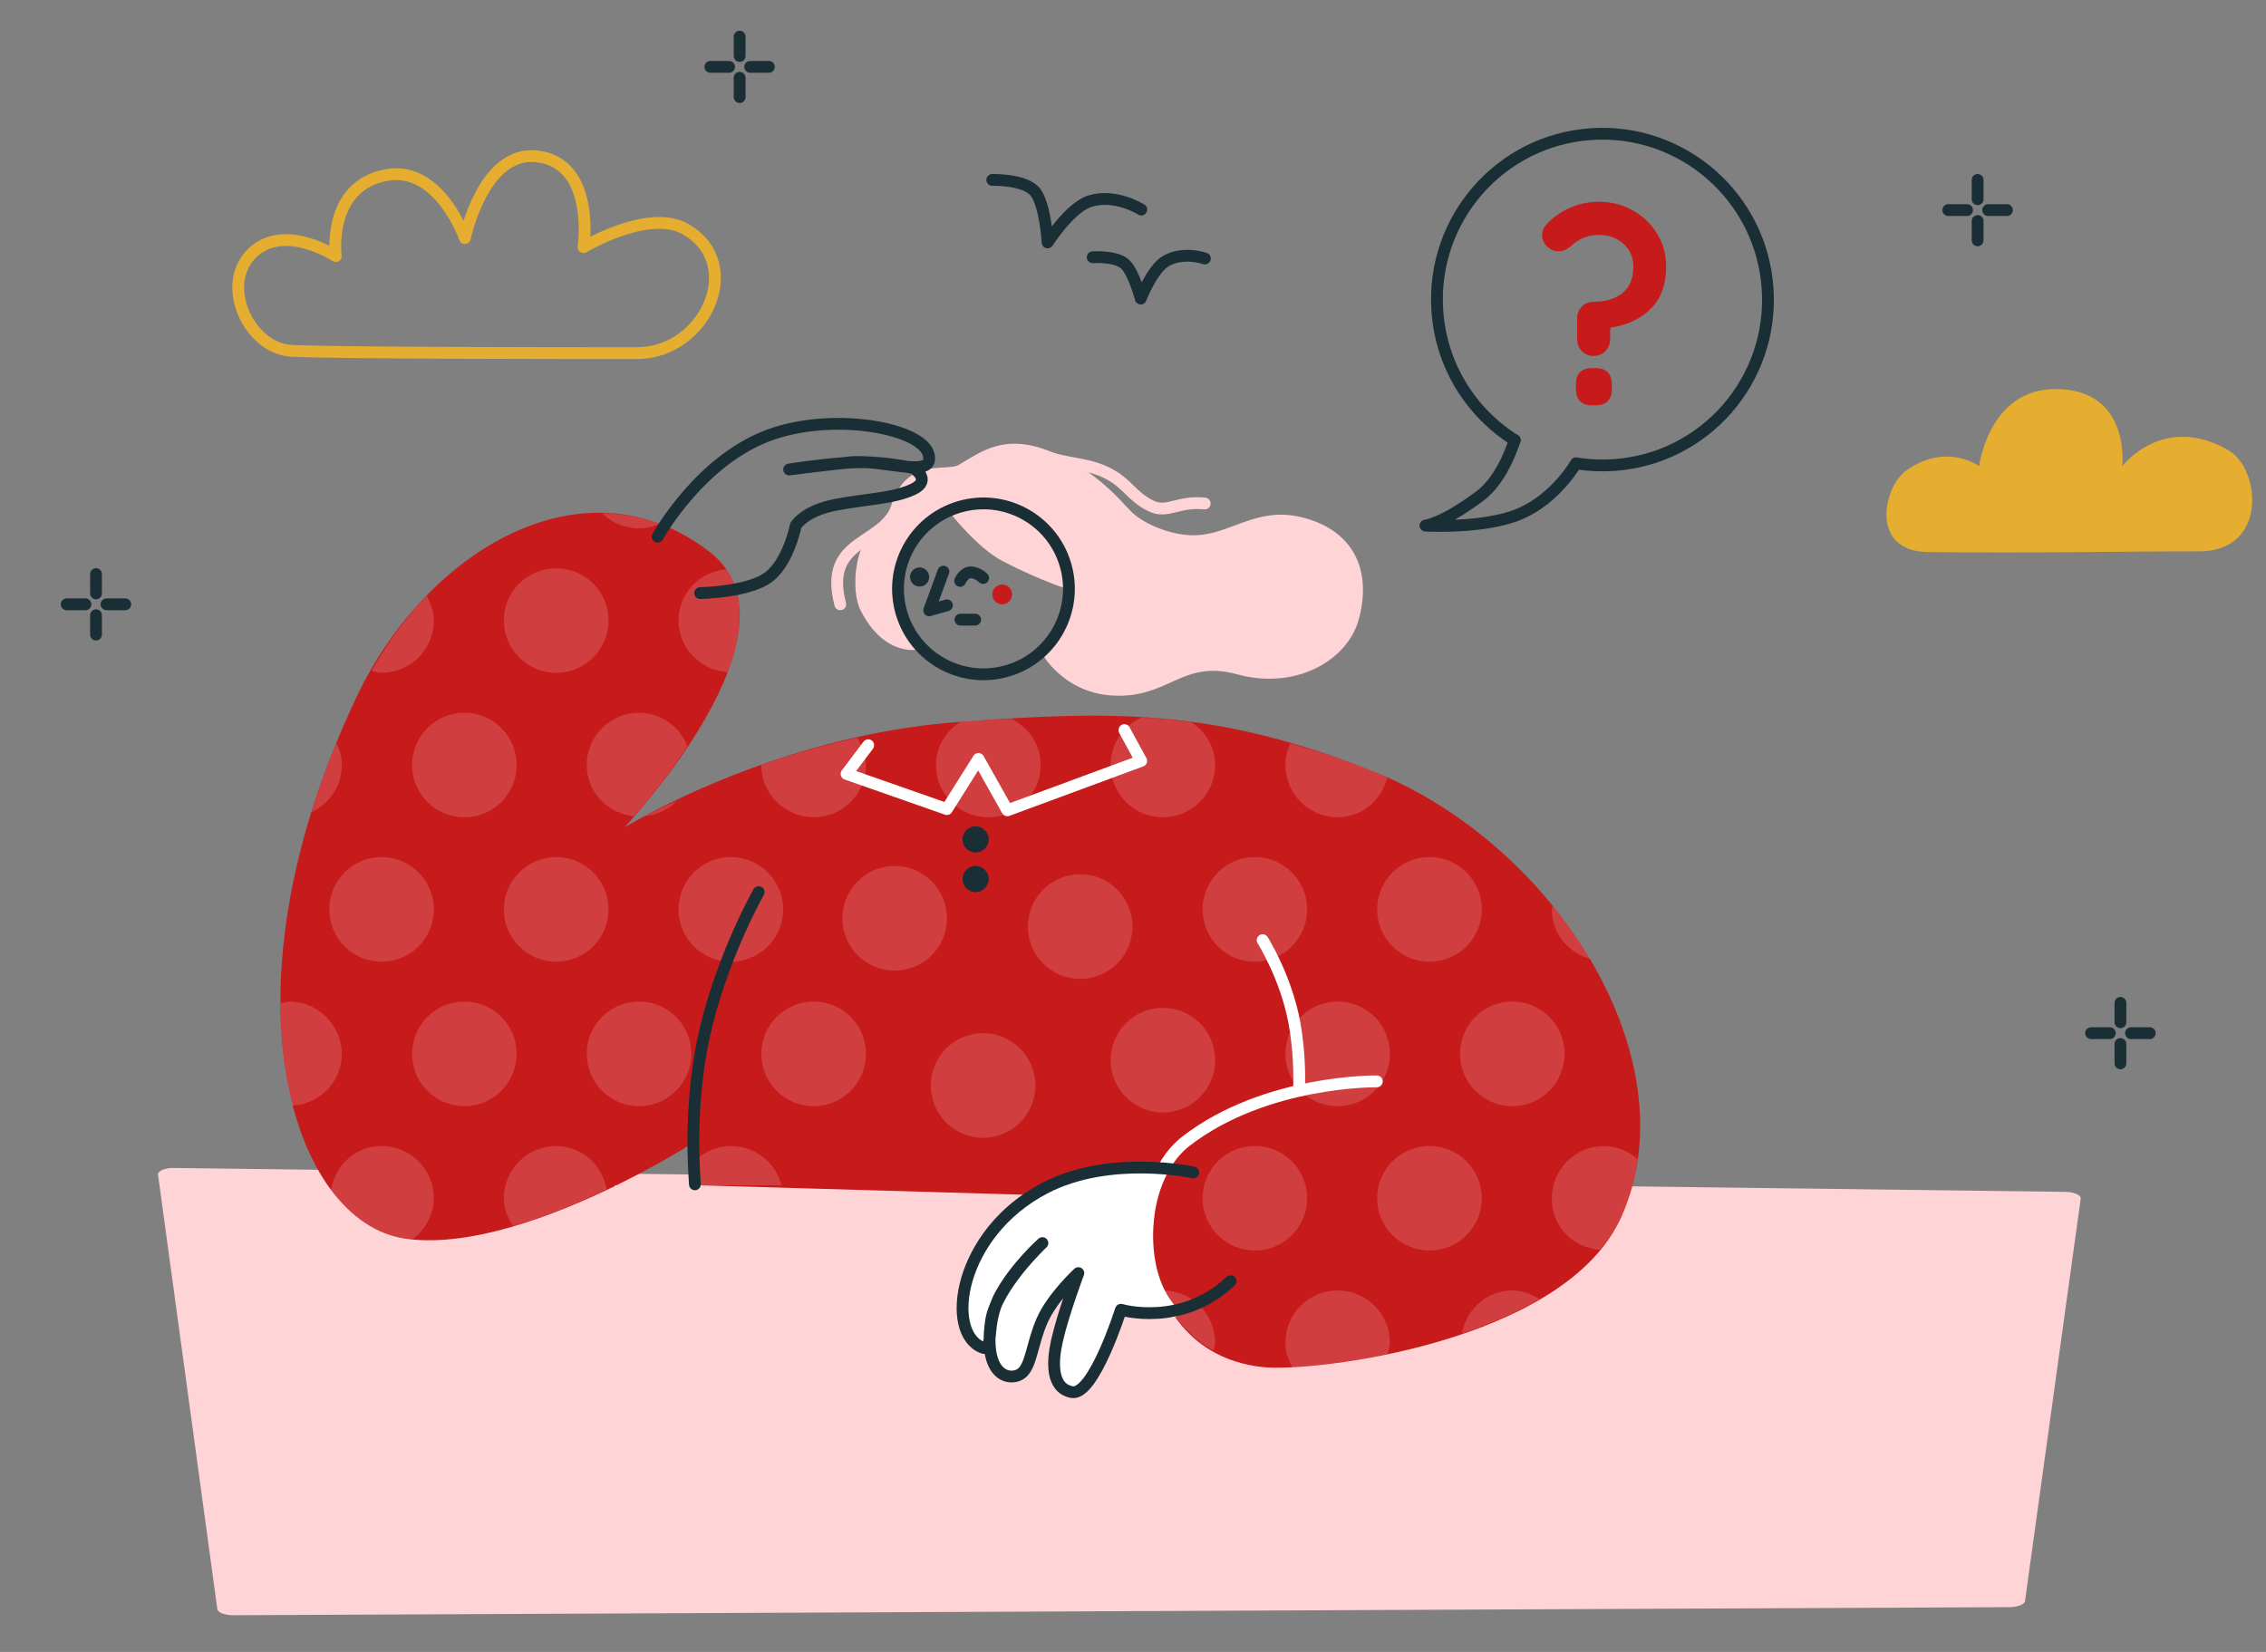 <?xml version="1.0" encoding="UTF-8"?>
<svg id="Camada_1" xmlns="http://www.w3.org/2000/svg" viewBox="0 0 384 280">
  <rect x="0" y="0" width="384" height="280" fill="#808080" stroke="none"/>
  <defs>
    <style>
      .cls-1, .cls-2 {
        fill: #fff;
      }

      .cls-3 {
        fill: #1a2e35;
      }

      .cls-4 {
        stroke: #fff;
      }

      .cls-4, .cls-5, .cls-6, .cls-7 {
        fill: none;
        stroke-linecap: round;
        stroke-linejoin: round;
        stroke-width: 2px;
      }

      .cls-8 {
        fill: #ffd4d7;
      }

      .cls-5 {
        stroke: #1a2e35;
      }

      .cls-9 {
        fill: #e5ae30;
      }

      .cls-10 {
        fill: #c71a1b;
      }

      .cls-6 {
        stroke: #ffd4d7;
      }

      .cls-2 {
        isolation: isolate;
        opacity: .31;
      }

      .cls-11 {
        opacity: .5;
      }

      .cls-7 {
        stroke: #e5ae30;
      }
    </style>
  </defs>
  <g id="Layer-5">
    <path class="cls-8" d="M29.55,197.97l320.44,4.05c1.51.02,2.69.54,2.61,1.15l-9.44,68.21c-.08.57-1.24,1.03-2.66,1.03l-300.94,1.37c-1.44,0-2.65-.45-2.73-1.03l-10.05-73.64c-.09-.64,1.2-1.17,2.78-1.15Z"/>
  </g>
  <g>
    <g>
      <path class="cls-5" d="M335.13,30.49v3.28"/>
      <path class="cls-5" d="M335.13,37.46v3.28"/>
      <path class="cls-5" d="M340.1,35.61h-3.18"/>
      <path class="cls-5" d="M333.34,35.61h-3.18"/>
    </g>
    <g>
      <path class="cls-5" d="M359.33,169.99v3.28"/>
      <path class="cls-5" d="M359.33,176.96v3.28"/>
      <path class="cls-5" d="M364.3,175.12h-3.18"/>
      <path class="cls-5" d="M357.54,175.12h-3.18"/>
    </g>
    <g>
      <path class="cls-5" d="M16.27,97.3v3.28"/>
      <path class="cls-5" d="M16.27,104.28v3.28"/>
      <path class="cls-5" d="M21.23,102.43h-3.18"/>
      <path class="cls-5" d="M14.48,102.43h-3.18"/>
    </g>
    <g>
      <path class="cls-5" d="M125.34,6.21v3.28"/>
      <path class="cls-5" d="M125.34,13.18v3.28"/>
      <path class="cls-5" d="M130.3,11.33h-3.18"/>
      <path class="cls-5" d="M123.55,11.33h-3.18"/>
    </g>
  </g>
  <g id="Layer-11">
    <path class="cls-7" d="M107.99,59.85c11.51,0,18.44-15.21,8.14-21.03-6.25-3.53-17.24,3.07-17.24,3.07,0,0,2.12-14.4-8.04-15.4-9.01-.89-12.07,13.86-12.07,13.86,0,0-4.3-12.29-13.23-10.69-10.22,1.83-8.65,13.75-8.65,13.75,0,0-8.44-5.56-13.87-.78-6.04,5.33-.89,16.45,6.34,16.83,7.46.39,45.31.4,58.62.4Z"/>
    <path class="cls-9" d="M372.59,93.46c11.83,0,10.47-13.99,5.09-17.12-11.1-6.44-18.04,2.67-18.04,2.67,0,0,1.51-13.05-11.31-13.07-11.33-.01-12.94,13.07-12.94,13.07,0,0-5.51-4.08-12.29.7-4.03,2.84-6.26,13.74,3.6,13.86,17.57.22,31.72-.12,45.9-.12Z"/>
  </g>
  <g>
    <path class="cls-5" d="M168.15,30.49s5.61-.13,7.31,2.08c1.7,2.22,2.07,8.52,2.07,8.52,0,0,3.79-5.95,7.19-7,4.35-1.34,8.68,1.43,8.68,1.43"/>
    <path class="cls-5" d="M185.17,43.6s3.82-.25,5.39,1.09,2.75,5.92,2.75,5.92c0,0,1.93-5.02,4.28-6.37,3.01-1.72,6.59-.42,6.59-.42"/>
  </g>
  <g id="Layer-7">
    <g>
      <path class="cls-5" d="M256.71,74.62c-7.38-4.63-12.51-12.61-13.14-21.98-1.04-15.49,10.64-28.88,26.1-29.91,15.45-1.03,28.83,10.69,29.87,26.19s-10.64,28.88-26.1,29.91c-2.14.14-4.24.04-6.28-.28"/>
      <path class="cls-5" d="M256.67,74.61s-1.86,6.48-5.89,9.47c-6.4,4.76-9.22,5.01-9.22,5.01,0,0,10.07.58,16.07-2.02,6.12-2.65,9.44-8.55,9.44-8.55"/>
    </g>
    <path class="cls-10" d="M268.04,51.98c.54-.54,1.18-.81,1.99-.82,2.05,0,3.66-.5,4.89-1.47,1.23-.98,1.88-2.43,1.87-4.49,0-1.57-.55-2.86-1.68-3.88-1.13-1.02-2.54-1.5-4.2-1.5-1.72,0-3.23.6-4.52,1.74-.75.7-1.5,1.03-2.31,1.03-.59,0-1.13-.16-1.56-.53-.81-.59-1.19-1.35-1.19-2.21,0-.7.26-1.35.86-1.95,1.13-1.14,2.42-2.06,3.92-2.71,1.51-.65,3.12-.98,4.79-.99,2.1,0,4.04.47,5.76,1.44,1.73.97,3.13,2.26,4.16,3.98,1.03,1.67,1.52,3.56,1.53,5.55,0,2.97-.84,5.35-2.51,7.08-1.72,1.73-3.97,2.82-6.77,3.26-.16.05-.21.16-.21.22v1.73c0,.81-.26,1.46-.8,2.05-.54.54-1.18.81-1.99.82-.81,0-1.45-.26-2-.8-.54-.54-.81-1.24-.81-2.05v-3.56c-.01-.7.25-1.35.79-1.95ZM267.77,68.01c-.49-.48-.7-1.19-.71-2.05v-.81c0-.92.21-1.57.69-2.05.48-.49,1.18-.71,2.04-.71h.59c.92,0,1.56.21,2.05.69.49.48.7,1.19.71,2.05v.81c0,.92-.21,1.57-.69,2.05-.48.49-1.18.71-2.04.71h-.59c-.86.06-1.56-.21-2.05-.69Z"/>
  </g>
  <path class="cls-1" d="M208.54,217.15c-8.32,7.89-18.59,4.84-18.59,4.84,0,0-4.63,14.67-8.31,13.96-3.59-.69-3.28-5.29-2.51-8.7,1.01-4.49,3.46-11.05,3.61-11.46-.26.23-4.41,4.12-6.12,7.97-1.76,3.97-1.84,7.82-3.61,9.07-1.53,1.08-5.42.77-5.31-5.97-.14,1.23-.33,1.86-1.23,1.51-6.35-2.47-4.13-19.34,10.58-27.01,11.05-5.77,25.16-2.66,25.16-2.66l6.33,18.45Z"/>
  <path class="cls-10" d="M232.75,130.76c-27.24-10.88-44.9-10.22-69.99-8.42-31.84,2.29-56.96,17.93-56.96,17.93,0,0,31.65-33.47,14.43-46.74-21.21-16.35-47.97-.23-59.71,24.41-23.9,50.17-11.07,89.31,8.22,92.02,10.96,1.54,25.2-3.92,35.45-8.92v-.13h.27c7.65-3.75,13.01-7.21,13.01-7.21l1.14,7.21,56.87,1.65,8.51-3.7,8.01-.89h5.17l-2.26,5.15v9.76c1.19,6.04,5.24,17.3,19.05,18.84,8.37.93,51.32-4.06,60.84-25.55,11.84-26.76-11.37-63.14-42.05-75.4Z"/>
  <path class="cls-4" d="M213.97,159.36s3.96,6.26,5.38,14c1.09,5.92.78,11.28.78,11.28"/>
  <g id="Layer-12" class="cls-11">
    <path class="cls-2" d="M123.84,145.27c-4.89,0-8.86,3.99-8.86,8.88s3.96,8.86,8.86,8.86,8.88-3.96,8.88-8.86-3.99-8.88-8.88-8.88Z"/>
    <path class="cls-2" d="M205.93,179.69c0-4.89-3.96-8.86-8.86-8.86s-8.86,3.96-8.86,8.86,3.96,8.88,8.86,8.88,8.86-3.99,8.86-8.88Z"/>
    <path class="cls-2" d="M197.07,138.52c4.89,0,8.86-3.96,8.86-8.86,0-3.08-1.66-5.67-4.05-7.25-2.82-.37-5.63-.65-8.41-.81-3.1,1.38-5.26,4.46-5.26,8.07,0,4.89,3.96,8.86,8.86,8.86Z"/>
    <path class="cls-2" d="M166.59,175.12c-4.89,0-8.86,3.96-8.86,8.86s3.96,8.88,8.86,8.88,8.88-3.99,8.88-8.88-3.99-8.86-8.88-8.86Z"/>
    <path class="cls-2" d="M151.61,164.52c4.89,0,8.86-3.96,8.86-8.86s-3.96-8.88-8.86-8.88-8.86,3.99-8.86,8.88c0,4.89,3.96,8.86,8.86,8.86Z"/>
    <path class="cls-2" d="M167.47,138.52c4.89,0,8.88-3.96,8.88-8.86,0-3.45-2.03-6.35-4.92-7.82-2.87.17-5.58.26-8.63.48-2.47,1.57-4.19,4.19-4.19,7.34,0,4.89,3.96,8.86,8.86,8.86Z"/>
    <path class="cls-2" d="M183.05,165.92c4.89,0,8.86-3.96,8.86-8.86s-3.96-8.88-8.86-8.88-8.86,3.99-8.86,8.88,3.96,8.86,8.86,8.86Z"/>
    <path class="cls-2" d="M123.84,194.25c-2.3,0-4.36.93-5.93,2.36l.69,4.3h13.84c-.98-3.83-4.46-6.66-8.6-6.66Z"/>
    <path class="cls-2" d="M242.25,163.01c4.89,0,8.86-3.96,8.86-8.86s-3.96-8.88-8.86-8.88-8.88,3.99-8.88,8.88,3.99,8.86,8.88,8.86Z"/>
    <path class="cls-2" d="M226.68,138.52c4.13,0,7.42-2.87,8.41-6.69-.78-.35-1.54-.75-2.33-1.07-5.01-2-9.62-3.49-14.09-4.78-.52,1.12-.84,2.36-.84,3.68,0,4.89,3.96,8.86,8.86,8.86Z"/>
    <path class="cls-2" d="M226.68,169.76c-4.89,0-8.86,3.96-8.86,8.86s3.96,8.88,8.86,8.88,8.86-3.99,8.86-8.88-3.96-8.86-8.86-8.86Z"/>
    <path class="cls-2" d="M269.41,162.51c-1.85-3.11-3.96-6.12-6.3-9-.02.22-.14.42-.14.65,0,4.04,2.75,7.28,6.44,8.35Z"/>
    <path class="cls-2" d="M108.29,187.5c4.89,0,8.86-3.99,8.86-8.88s-3.96-8.86-8.86-8.86-8.86,3.96-8.86,8.86,3.96,8.88,8.86,8.88Z"/>
    <path class="cls-2" d="M109.28,138.33c2.13-.25,4.03-1.13,5.43-2.61-2.2,1.07-4.09,1.88-5.43,2.61Z"/>
    <path class="cls-2" d="M212.65,163.01c4.89,0,8.86-3.96,8.86-8.86s-3.96-8.88-8.86-8.88-8.86,3.99-8.86,8.88,3.96,8.86,8.86,8.86Z"/>
    <path class="cls-2" d="M94.26,145.27c-4.89,0-8.88,3.99-8.88,8.88s3.99,8.86,8.88,8.86,8.86-3.96,8.86-8.86-3.96-8.88-8.86-8.88Z"/>
    <path class="cls-2" d="M137.89,138.52c4.89,0,8.86-3.96,8.86-8.86,0-1.73-.64-3.25-1.49-4.61-5.91,1.32-11.38,2.89-16.25,4.61,0,4.89,3.99,8.86,8.88,8.86Z"/>
    <path class="cls-2" d="M137.89,169.76c-4.89,0-8.88,3.96-8.88,8.86s3.99,8.88,8.88,8.88,8.86-3.99,8.86-8.88-3.96-8.86-8.86-8.86Z"/>
    <path class="cls-2" d="M78.69,169.76c-4.89,0-8.86,3.96-8.86,8.86s3.96,8.88,8.86,8.88,8.86-3.99,8.86-8.88-3.96-8.86-8.86-8.86Z"/>
    <path class="cls-2" d="M226.68,218.73c-4.89,0-8.86,3.96-8.86,8.86,0,1.53.5,2.9,1.18,4.16,4.12-.21,9.85-.94,16.14-2.25.14-.63.39-1.23.39-1.91,0-4.89-3.96-8.86-8.86-8.86Z"/>
    <path class="cls-2" d="M221.51,203.1c0-4.89-3.96-8.86-8.86-8.86s-8.86,3.96-8.86,8.86,3.96,8.86,8.86,8.86,8.86-3.96,8.86-8.86Z"/>
    <path class="cls-2" d="M94.26,194.25c-4.89,0-8.88,3.96-8.88,8.86,0,1.76.66,3.32,1.55,4.7,5.75-1.68,11.03-3.89,15.88-6.21-.74-4.14-4.19-7.34-8.55-7.34Z"/>
    <path class="cls-2" d="M197.07,218.73c-.11,0-.2.05-.31.06,1.58,3.73,4.36,7.56,8.88,10.15.07-.46.28-.87.28-1.35,0-4.89-3.96-8.86-8.86-8.86Z"/>
    <path class="cls-2" d="M256.28,169.76c-4.89,0-8.86,3.96-8.86,8.86s3.96,8.88,8.86,8.88,8.86-3.99,8.86-8.88-3.96-8.86-8.86-8.86Z"/>
    <path class="cls-2" d="M271.83,194.25c-4.89,0-8.86,3.96-8.86,8.86s3.62,8.36,8.18,8.72c1.45-1.76,2.75-3.6,3.66-5.65,1.38-3.12,2.23-6.4,2.7-9.73-1.55-1.32-3.49-2.19-5.68-2.19Z"/>
    <path class="cls-2" d="M251.11,203.1c0-4.89-3.96-8.86-8.86-8.86s-8.88,3.96-8.88,8.86,3.99,8.86,8.88,8.86,8.86-3.96,8.86-8.86Z"/>
    <path class="cls-2" d="M247.74,226.01c4.61-1.56,9.08-3.45,13.13-5.82-1.36-.84-2.87-1.46-4.58-1.46-4.34,0-7.78,3.17-8.55,7.28Z"/>
    <path class="cls-2" d="M64.66,194.25c-4.39,0-7.87,3.24-8.58,7.42,3.52,4.73,7.89,7.62,12.65,8.29.38.05.79.05,1.18.08,2.13-1.62,3.6-4.06,3.6-6.94,0-4.89-3.96-8.86-8.86-8.86Z"/>
    <path class="cls-2" d="M94.26,114.04c4.89,0,8.86-3.96,8.86-8.86s-3.96-8.86-8.86-8.86-8.88,3.96-8.88,8.86,3.99,8.86,8.88,8.86Z"/>
    <path class="cls-2" d="M111.8,88.79c-3.21-1.21-6.49-1.74-9.76-1.8,1.6,1.59,3.81,2.56,6.24,2.56,1.25,0,2.44-.29,3.51-.76Z"/>
    <path class="cls-2" d="M99.43,129.67c0,4.6,3.53,8.24,8.01,8.69,1.64-1.82,4.95-5.73,9.05-11.89-1.29-3.3-4.45-5.65-8.21-5.65-4.89,0-8.86,3.96-8.86,8.86Z"/>
    <path class="cls-2" d="M69.83,129.67c0,4.89,3.96,8.86,8.86,8.86s8.86-3.96,8.86-8.86-3.96-8.86-8.86-8.86-8.86,3.96-8.86,8.86Z"/>
    <path class="cls-2" d="M123.3,113.92c2.42-6.34,3.08-12.65-.25-17.43-4.51.42-8.07,4.07-8.07,8.69s3.69,8.45,8.32,8.74Z"/>
    <path class="cls-2" d="M49.08,169.76c-.54,0-1.01.22-1.52.31.03,6.4.71,12.25,2.02,17.32,4.64-.28,8.35-4.06,8.35-8.77s-3.96-8.86-8.86-8.86Z"/>
    <path class="cls-2" d="M73.51,105.18c0-1.55-.52-2.93-1.21-4.19-3.59,3.69-6.67,8.05-9.33,12.71.56.11,1.09.34,1.69.34,4.89,0,8.86-3.96,8.86-8.86Z"/>
    <path class="cls-2" d="M57.94,129.67c0-1.36-.38-2.62-.93-3.77-1.64,4-3.03,7.93-4.22,11.75,3.03-1.41,5.14-4.42,5.14-7.98Z"/>
    <path class="cls-2" d="M64.66,163.01c4.89,0,8.86-3.96,8.86-8.86,0-4.89-3.96-8.88-8.86-8.88s-8.86,3.99-8.86,8.88,3.96,8.86,8.86,8.86Z"/>
  </g>
  <g id="Layer-13">
    <path class="cls-4" d="M147.13,126.31l-3.67,4.87,17,5.96,5.35-8.5,4.9,8.71,22.68-8.38-2.85-5.22"/>
    <path class="cls-3" d="M163.11,142.28c0-1.23,1-2.22,2.22-2.22s2.22,1,2.22,2.22-1,2.22-2.22,2.22-2.22-1-2.22-2.22Z"/>
    <path class="cls-3" d="M163.11,149c0-1.23,1-2.22,2.22-2.22s2.22,1,2.22,2.22-1,2.22-2.22,2.22-2.22-1-2.22-2.22Z"/>
  </g>
  <g id="Layer-10">
    <path class="cls-4" d="M233.32,183.29s-18.89-.26-32.33,10.13c-5.75,4.45-6.37,12.74-6.37,12.74,0,0-1.62,10.02,4.07,16.21"/>
    <path class="cls-5" d="M117.76,200.74c-.45-6.16-.61-16.73,2.04-27.26,3.14-12.46,8.76-22.26,8.76-22.26"/>
  </g>
  <g id="Layer-2">
    <path class="cls-8" d="M160.85,86.73s4.62,6.05,9.04,8.37c6.53,3.42,11.58,4.93,11.58,4.93,0,0-.22,2.7-1.16,4.79-.94,2.1-3.72,5.97-3.72,5.97,0,0,3.56,6.61,11.91,7.1,9.6.57,11.74-6.17,21.12-3.6,10.05,2.76,18.76-2.43,20.63-9.27,2.42-8.85-1.33-15.37-9.78-17.37-7.75-1.83-12.02,3.08-18.22,3.08-4.09,0-8.6-2.09-10.46-3.92-1.85-1.83-5.77-6.91-13.48-10.15-8.01-3.37-11.96-.12-15.86,2.14-1.8,1.04-7.27-.78-10.26,4.24-1.37,2.3-1.46,5.11-3.76,6.52-3.47,2.12-4.37,10.39-2.61,13.87,4.15,8.19,10.01,6.63,10.01,6.63,0,0-4.47-9.24-3.08-14.88,1.5-6.12,8.1-8.48,8.1-8.48Z"/>
    <path class="cls-6" d="M176.59,77.18c4.56,1.64,7.69,1.22,11.35,3.16,3.19,1.69,3.78,3.74,7.03,5.38,2.83,1.43,4.56-.84,9.18-.38"/>
    <path class="cls-6" d="M152.39,84.87c-1.82,7.94-13.04,5.77-10,17.56"/>
    <path class="cls-10" d="M171.45,100.3c-.25-.89-1.18-1.41-2.07-1.16-.89.25-1.41,1.18-1.16,2.07.25.89,1.18,1.41,2.07,1.16.89-.25,1.41-1.18,1.16-2.07Z"/>
    <path class="cls-3" d="M157.4,97.36c-.24-.86-1.14-1.37-2-1.12-.86.24-1.37,1.14-1.12,2,.24.86,1.14,1.37,2,1.12.86-.24,1.37-1.14,1.12-2Z"/>
    <path class="cls-5" d="M152.78,103.94c-2.28-7.67,2.09-15.73,9.75-18.01,7.67-2.28,15.73,2.09,18.01,9.75s-2.09,15.73-9.75,18.01c-7.67,2.28-15.73-2.09-18.01-9.75Z"/>
    <path class="cls-5" d="M166.61,97.97s-1.15-1.12-2.35-.93c-.97.15-1.55,1.42-1.55,1.42"/>
    <path class="cls-5" d="M159.87,96.89l-2.41,6.56,3.01-.85"/>
    <path class="cls-5" d="M162.76,105.03h2.49"/>
  </g>
  <g id="Layer-4">
    <path class="cls-5" d="M208.54,217.16c-8.33,7.89-18.59,4.84-18.59,4.84,0,0-4.63,14.67-8.32,13.96-3.59-.69-3.28-5.29-2.51-8.7,1.04-4.62,3.62-11.47,3.62-11.47,0,0-4.36,4.01-6.12,7.99-1.76,3.97-1.84,7.82-3.61,9.07-1.72,1.22-6.45.67-5.07-8.91.85-5.84,8.71-13.24,8.71-13.24,0,0-4.36,3.85-7.01,8.59-2.9,5.18-1.02,9.94-3.17,9.11-6.36-2.47-4.13-19.34,10.58-27.01,11.05-5.77,25.16-2.66,25.16-2.66"/>
    <path class="cls-5" d="M111.45,90.97s7.45-13.54,19.82-17.54c10.85-3.5,24.97-.75,26.09,3.59,1.13,4.34-7.57.72-13.48,1.36-5.91.64-10.15,1.2-10.15,1.2,0,0,4.48-.75,10.17-1.17,5.26-.38,10.94.95,10.94.95,0,0,3.17,2.03-.12,3.58-3.29,1.55-7.69,1.6-13.05,2.61-5.36,1.01-6.83,3.54-6.83,3.54,0,0-1.19,6.14-4.58,8.72-3.39,2.58-11.61,2.72-11.61,2.72"/>
  </g>
</svg>